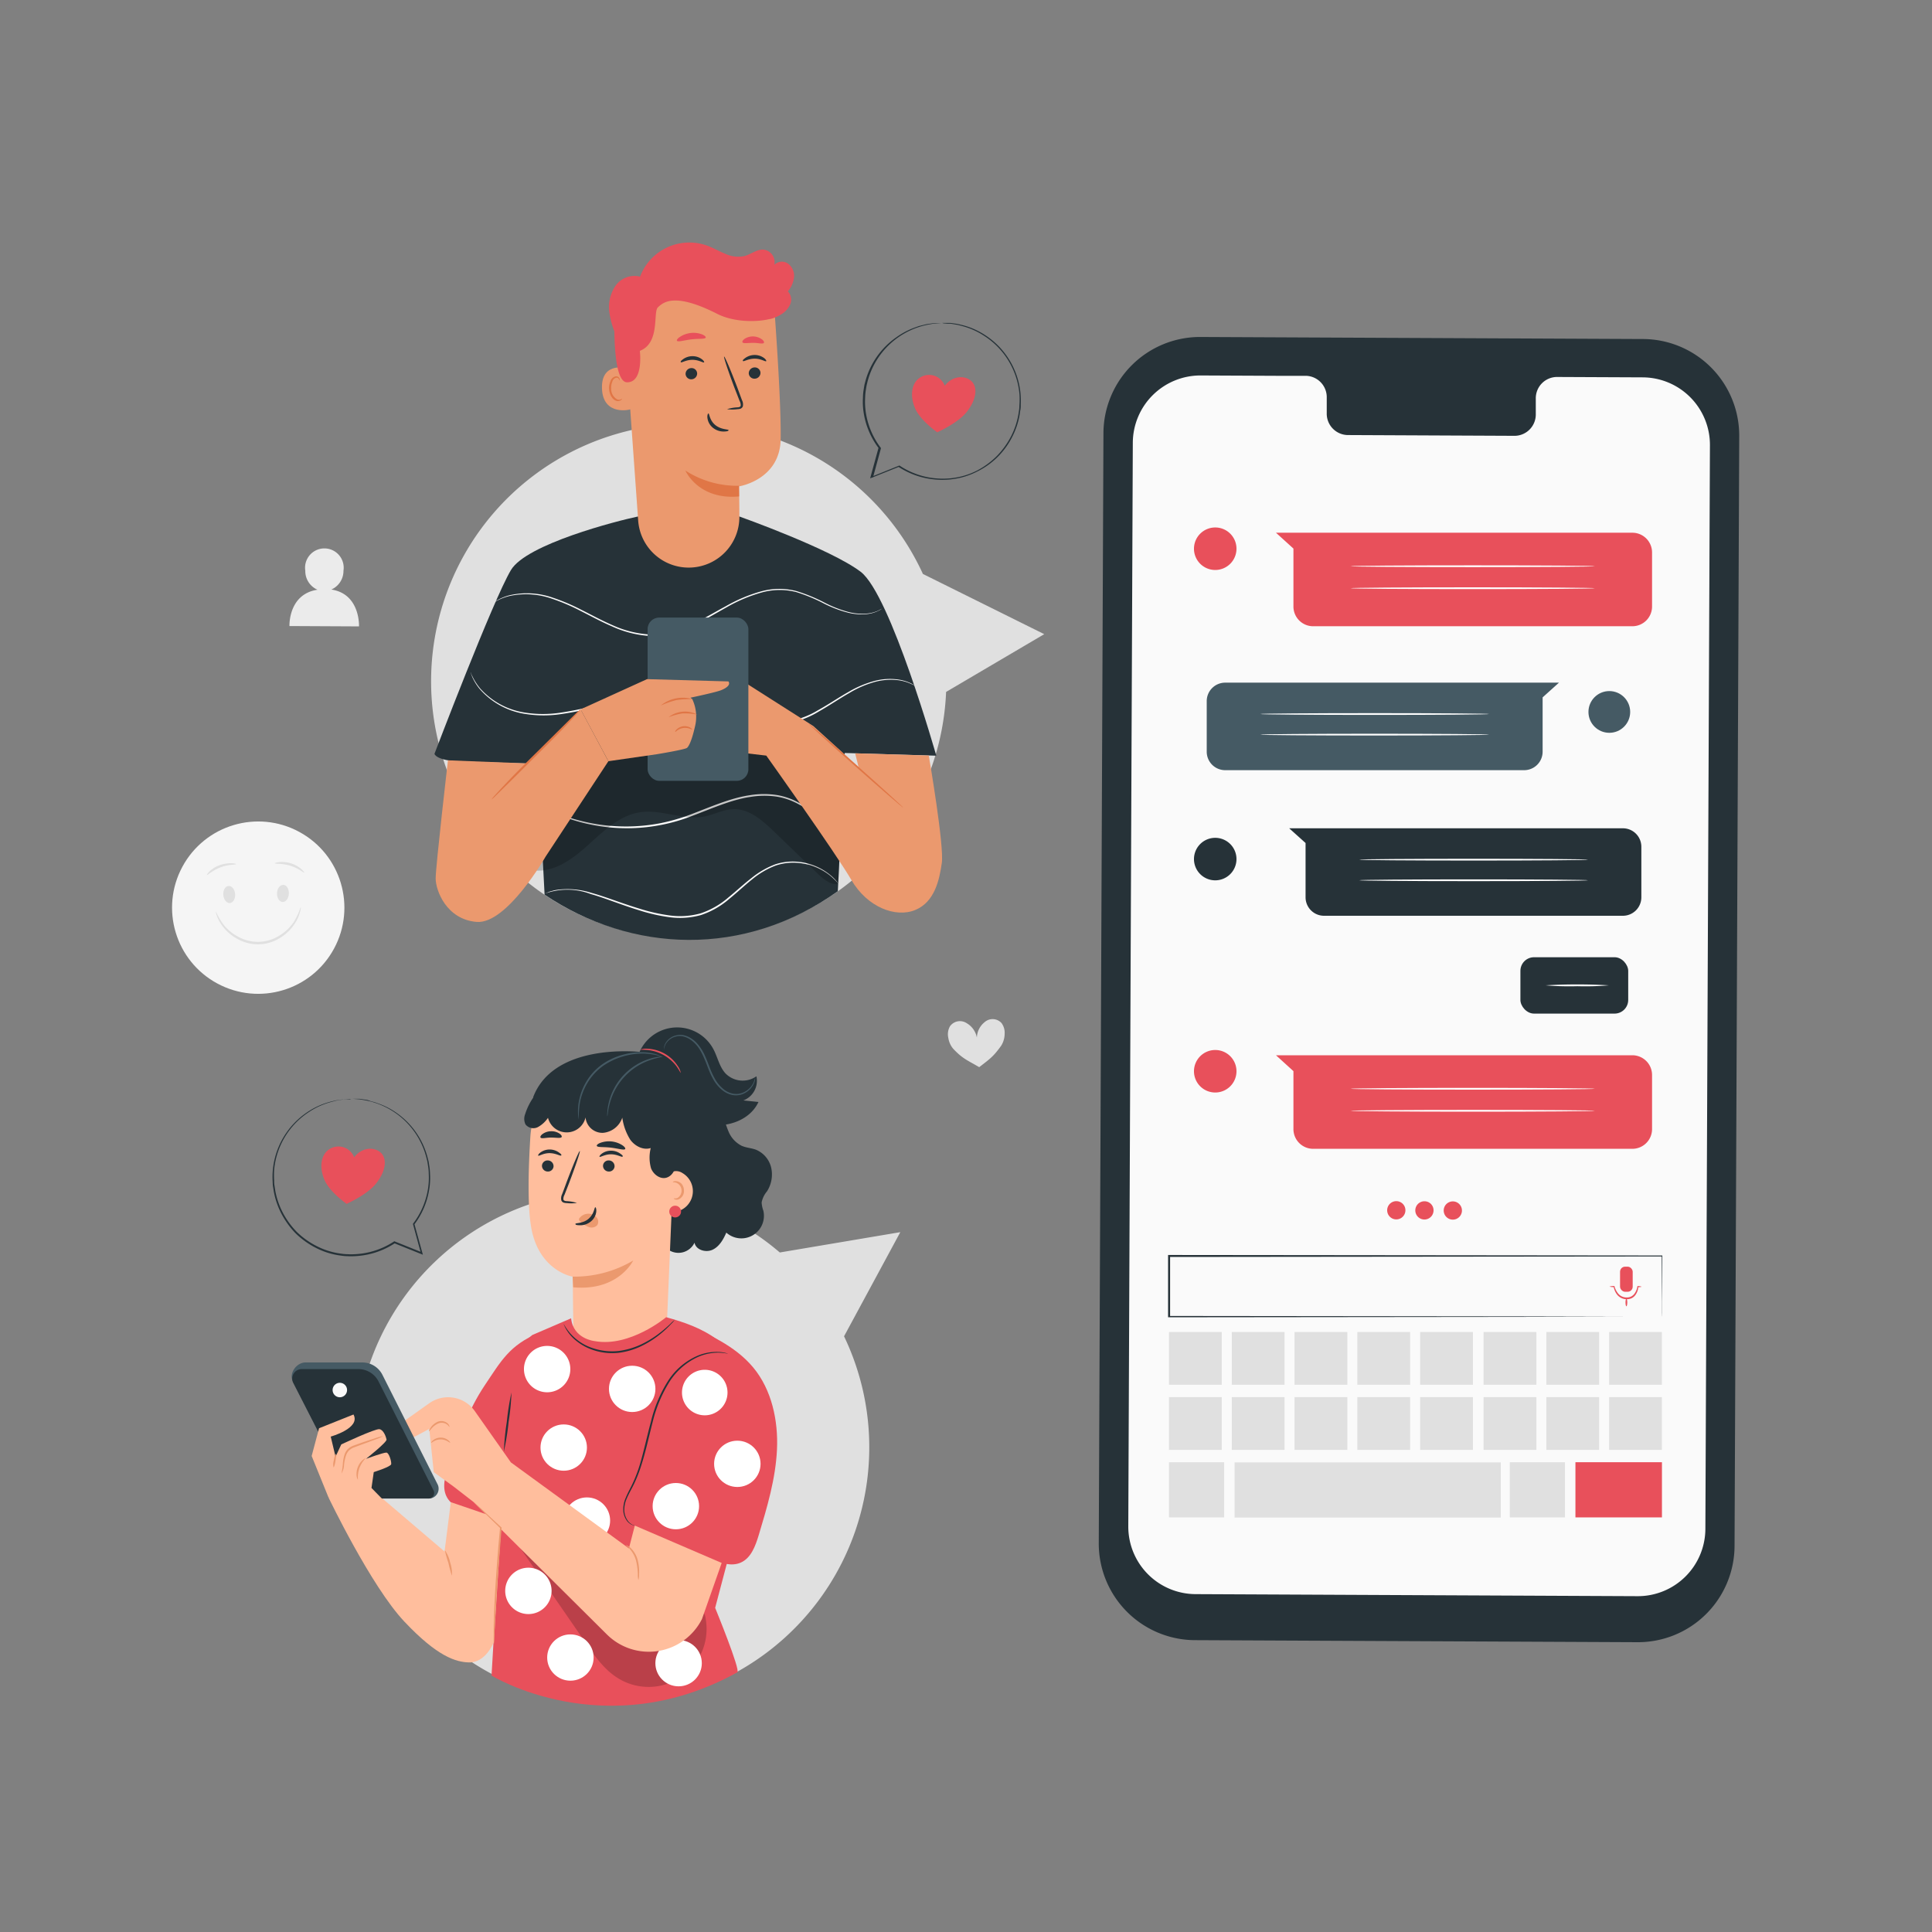 <svg id="圖層_1" data-name="圖層 1" xmlns="http://www.w3.org/2000/svg" viewBox="0 0 500 500"><rect x="0" y="0" width="500" height="500" fill="#808080" stroke="none"/><defs><style>.cls-1{fill:#ebebeb;}.cls-2{fill:#f5f5f5;}.cls-3{fill:#e0e0e0;}.cls-4{fill:#263238;}.cls-5{fill:#ffbe9d;}.cls-6{fill:#eb996e;}.cls-12,.cls-7{fill:#e8505b;}.cls-8{fill:#455a64;}.cls-9{opacity:0.2;}.cls-10{fill:#fff;}.cls-11{fill:#fafafa;}.cls-12{fill-rule:evenodd;}.cls-13{fill:#e07646;}</style></defs><title>VS03</title><path class="cls-1" d="M85.75,152.57a5.26,5.26,0,0,0,3.14-4.87,5,5,0,1,0-9.88,0,5.26,5.26,0,0,0,3.15,4.92c-7.6,1.15-7.25,9.4-7.25,9.4l18,.09S93.29,153.71,85.75,152.57Z"/><circle class="cls-2" cx="66.83" cy="234.91" r="22.3" transform="translate(-171.66 182.25) rotate(-61.67)"/><path class="cls-3" d="M59.13,229.29c.85-.07,1.62.86,1.72,2.08s-.51,2.27-1.35,2.34-1.61-.87-1.71-2.09S58.29,229.36,59.13,229.29Z"/><path class="cls-3" d="M61.1,223.64c0,.19-1.89,0-4,.81s-3.41,2.1-3.54,2,1-1.74,3.32-2.56S61.15,223.49,61.1,223.64Z"/><path class="cls-3" d="M73.31,229c-.84,0-1.57.92-1.62,2.15s.59,2.24,1.44,2.28,1.58-.93,1.63-2.16S74.16,229,73.31,229Z"/><path class="cls-3" d="M71.12,223.43c-.06-.15,1.9-.72,4.2,0s3.57,2.34,3.43,2.42-1.49-1.15-3.63-1.81S71.15,223.63,71.12,223.43Z"/><path class="cls-3" d="M77.83,234.68a3.31,3.31,0,0,1-.15,1.2,10.16,10.16,0,0,1-1.3,3,11.81,11.81,0,0,1-3.4,3.52,10.77,10.77,0,0,1-11.51.6,11.76,11.76,0,0,1-3.75-3.15,10,10,0,0,1-1.6-2.87,3.7,3.7,0,0,1-.28-1.17,16.78,16.78,0,0,0,2.23,3.76,12.13,12.13,0,0,0,3.67,2.91,10.47,10.47,0,0,0,10.91-.57A11.92,11.92,0,0,0,76,238.65,16.49,16.49,0,0,0,77.83,234.68Z"/><path class="cls-3" d="M259.18,264.75a3.12,3.12,0,0,0-4.37-.21,5.35,5.35,0,0,0-2,4,5.45,5.45,0,0,0-2.61-3.73,3.17,3.17,0,0,0-4.34.78,4.18,4.18,0,0,0-.44,3,5.77,5.77,0,0,0,1.25,2.81c2.45,2.61,3.71,3,6.75,4.78,2.75-2.14,3.65-2.69,5.71-5.59a5.86,5.86,0,0,0,.87-3A4.21,4.21,0,0,0,259.18,264.75Z"/><path class="cls-3" d="M233,318.88l-31.19,5.26a66.46,66.46,0,1,0,16.63,21.69Z"/><path class="cls-4" d="M90.93,284.41l-.35,0-1,.08c-.23,0-.48,0-.76.05l-.9.15-1,.17-1.17.32A19.22,19.22,0,0,0,80,287.76a20,20,0,0,0-9.05,15,20.64,20.64,0,0,0,0,2.73c0,.46,0,.92.1,1.39l.21,1.4a20.24,20.24,0,0,0,1.91,5.52,21.51,21.51,0,0,0,3.62,5A20.81,20.81,0,0,0,82,322.51a19,19,0,0,0,6.33,1.94,11.79,11.79,0,0,0,1.69.14,13.75,13.75,0,0,0,1.7,0,20,20,0,0,0,10.23-3.29l.1-.07.11.05,7.09,2.85-.3.27-2.07-7.59,0-.1.06-.08a20,20,0,0,0,3.74-8.48,18.33,18.33,0,0,0,.28-4.35,12,12,0,0,0-.19-2.09l-.15-1c-.06-.34-.16-.66-.24-1a20.16,20.16,0,0,0-16.12-15c-.53-.08-1-.19-1.41-.22l-1-.07-.64-.05-.21,0h.21l.64,0,1,0c.42,0,.89.12,1.42.18l.85.13L96,285l1,.26,1.06.38a19.23,19.23,0,0,1,4.71,2.48,20.33,20.33,0,0,1,7.91,11.53c.08.34.18.67.25,1s.1.69.16,1a15.06,15.06,0,0,1,.2,2.14,18,18,0,0,1-.28,4.43,20.32,20.32,0,0,1-3.78,8.67l0-.19c.68,2.45,1.37,5,2.09,7.58l.12.44-.42-.17L102,321.73l.21,0a20.57,20.57,0,0,1-7,2.93,20.81,20.81,0,0,1-3.5.44,14.4,14.4,0,0,1-1.74,0,12.49,12.49,0,0,1-1.73-.15,19.39,19.39,0,0,1-6.48-2,21.53,21.53,0,0,1-5.31-3.82A22.12,22.12,0,0,1,72.78,314a20.31,20.31,0,0,1-1.92-5.65L70.64,307c-.07-.47-.06-.95-.09-1.42a19.61,19.61,0,0,1,.06-2.77,20.24,20.24,0,0,1,9.29-15.22,19.35,19.35,0,0,1,5.74-2.5l1.18-.29,1.06-.15.91-.13.76,0,1,0A1.55,1.55,0,0,1,90.93,284.41Z"/><path class="cls-4" d="M165.55,272.17a10.63,10.63,0,0,1,19.08-.64c1.1,2.07,1.54,4.54,3.13,6.27a6.23,6.23,0,0,0,8,.75,5.43,5.43,0,0,1-3.38,6.24l3.91.4c-2.11,4.6-7.89,6.7-12.88,5.81s-9.23-4.2-12.62-8"/><path class="cls-4" d="M165.58,272.23l12,3.95a23.41,23.41,0,0,1,9.28,11.71c.56,1.63,1,3.32,1.66,4.89a7.2,7.2,0,0,0,3.4,3.74c1.15.52,2.47.58,3.66,1a6.68,6.68,0,0,1,4,4.66,8.09,8.09,0,0,1-1.09,6.15,6.35,6.35,0,0,0-1.38,2.86,7.49,7.49,0,0,0,.44,2.12,5.84,5.84,0,0,1-9.58,5.69c-.77,1.77-1.8,3.59-3.54,4.42s-4.32.09-4.69-1.81a4.61,4.61,0,0,1-8.76-1.66l-33-36C143,270.76,162.25,271.93,165.58,272.23Z"/><path class="cls-5" d="M171.17,284.76a4.11,4.11,0,0,1,3.68,4.17h0l-2.33,55.47c-.09,6.55-12,14.3-19,14.15h0c-7.1-.15-5-7.66-5.11-13.9-.18-10.41-.17-14.32-.18-14.26s-9-1.48-10.83-13.16c-.92-5.81-.63-15.33-.14-23.11.44-7,5.1-15.61,12.1-14.87Z"/><path class="cls-4" d="M140.26,301.67a1.5,1.5,0,0,0,1.45,1.52,1.44,1.44,0,0,0,1.55-1.35,1.5,1.5,0,0,0-1.45-1.52A1.44,1.44,0,0,0,140.26,301.67Z"/><path class="cls-4" d="M139.29,299.07c.19.19,1.33-.65,2.94-.64s2.8.81,3,.61-.11-.44-.62-.81a4.13,4.13,0,0,0-2.39-.74,4,4,0,0,0-2.34.76C139.37,298.63,139.2,299,139.29,299.07Z"/><path class="cls-4" d="M156.06,301.67a1.5,1.5,0,0,0,1.45,1.52,1.43,1.43,0,0,0,1.54-1.35,1.5,1.5,0,0,0-1.44-1.52A1.44,1.44,0,0,0,156.06,301.67Z"/><path class="cls-4" d="M155.17,299.37c.19.19,1.33-.64,2.94-.64s2.8.81,3,.61-.1-.44-.62-.81a4.05,4.05,0,0,0-2.38-.73,3.89,3.89,0,0,0-2.34.75C155.25,298.93,155.08,299.28,155.17,299.37Z"/><path class="cls-4" d="M149.31,311.32a11,11,0,0,0-2.62-.47c-.42,0-.81-.13-.88-.41a2.17,2.17,0,0,1,.28-1.22c.39-1,.79-2,1.22-3.13,1.69-4.46,2.92-8.13,2.74-8.2s-1.7,3.5-3.4,8q-.6,1.65-1.17,3.15a2.43,2.43,0,0,0-.21,1.62,1,1,0,0,0,.68.6,2.74,2.74,0,0,0,.7.1A10.39,10.39,0,0,0,149.31,311.32Z"/><path class="cls-6" d="M148.19,330.39a29.81,29.81,0,0,0,15.68-4.17s-3.8,8-15.52,6.93Z"/><path class="cls-6" d="M150,315.21a2.9,2.9,0,0,1,2.61-1.08,2.66,2.66,0,0,1,1.84,1,1.7,1.7,0,0,1,.13,1.92,2,2,0,0,1-2.12.53,5.93,5.93,0,0,1-2.07-1.23,1.87,1.87,0,0,1-.46-.47.54.54,0,0,1,0-.6"/><path class="cls-4" d="M154.07,312.44c-.27,0-.27,1.73-1.77,3s-3.37,1-3.38,1.3.41.34,1.2.36a4.37,4.37,0,0,0,2.82-1,3.8,3.8,0,0,0,1.37-2.5C154.38,312.86,154.19,312.43,154.07,312.44Z"/><path class="cls-4" d="M154.45,296.55c.16.44,1.77.23,3.67.46s3.42.74,3.68.35c.11-.19-.16-.6-.78-1a6.43,6.43,0,0,0-5.6-.61C154.73,296,154.38,296.34,154.45,296.55Z"/><path class="cls-4" d="M139.89,294.4c.28.37,1.39,0,2.73,0s2.47.25,2.73-.13c.12-.19-.06-.56-.56-.9a3.71,3.71,0,0,0-2.22-.6,3.81,3.81,0,0,0-2.18.73C139.92,293.85,139.76,294.23,139.89,294.4Z"/><path class="cls-5" d="M173.56,303.44a2.94,2.94,0,0,1,3.06.15,5.42,5.42,0,0,1-3.42,10.06"/><path class="cls-4" d="M155.15,275.36c-4.27.14-7.5,1.44-11.25,3.48a16.28,16.28,0,0,0-8,9.52A3.33,3.33,0,0,0,136,291a2.59,2.59,0,0,0,3.21.69,7.48,7.48,0,0,0,2.61-2.4,5,5,0,0,0,9.72-.11,4.39,4.39,0,0,0,4.51,4,5.8,5.8,0,0,0,5-3.93,14.42,14.42,0,0,0,2.06,5.7c1.19,1.65,3.36,2.79,5.3,2.16a10.25,10.25,0,0,0,.07,5.22c.62,1.65,2.46,3,4.13,2.41s2.25-2.47,2.63-4.14a39,39,0,0,0,1.26-9.78,14.37,14.37,0,0,0-11.6-14.54,37.85,37.85,0,0,0-10.19-.92"/><path class="cls-6" d="M174.38,310.16c0-.08.45.1,1-.16a2.22,2.22,0,0,0-.25-3.86c-.58-.24-1-.12-1-.22s.4-.36,1.17-.19a2.22,2.22,0,0,1,1.15.71A2.66,2.66,0,0,1,177,308a2.33,2.33,0,0,1-1.47,2.43C174.74,310.62,174.31,310.21,174.38,310.16Z"/><ellipse class="cls-7" cx="174.73" cy="313.55" rx="1.53" ry="1.52"/><path class="cls-7" d="M165.73,271.64a4.46,4.46,0,0,1,1.9-.22,9.78,9.78,0,0,1,4.44,1.3,9.66,9.66,0,0,1,3.35,3.19,4.27,4.27,0,0,1,.76,1.75c-.07,0-.36-.64-1-1.57a10.71,10.71,0,0,0-7.54-4.34C166.47,271.63,165.74,271.72,165.73,271.64Z"/><path class="cls-8" d="M171.85,271.64a1.26,1.26,0,0,1,0-.36,2.68,2.68,0,0,1,.22-1,4.26,4.26,0,0,1,3-2.34c1.67-.46,3.78.4,5.25,2a11.88,11.88,0,0,1,1.91,2.84c.52,1.07.94,2.21,1.39,3.36a21.44,21.44,0,0,0,1.5,3.24,9.26,9.26,0,0,0,2.13,2.49,5.54,5.54,0,0,0,2.64,1.2,4.49,4.49,0,0,0,2.5-.35,5.29,5.29,0,0,0,2.63-2.56,12.24,12.24,0,0,0,.43-1.32s0,.13,0,.37a4.08,4.08,0,0,1-.26,1,5.32,5.32,0,0,1-2.66,2.79,4.8,4.8,0,0,1-2.68.43,5.89,5.89,0,0,1-2.86-1.25,9.6,9.6,0,0,1-2.25-2.59,21.8,21.8,0,0,1-1.54-3.31c-.88-2.31-1.73-4.52-3.18-6.07s-3.33-2.37-4.87-2a4.16,4.16,0,0,0-2.93,2.1A4.78,4.78,0,0,0,171.85,271.64Z"/><path class="cls-8" d="M149.79,289.68a1.09,1.09,0,0,1-.07-.32,7,7,0,0,1-.11-.94,13.63,13.63,0,0,1,.22-3.46,15.36,15.36,0,0,1,1.79-4.84,14.86,14.86,0,0,1,4.23-4.67,17.11,17.11,0,0,1,5.76-2.59,16.88,16.88,0,0,1,5.12-.53,13.21,13.21,0,0,1,3.42.62,8.48,8.48,0,0,1,.87.35c.2.09.3.15.29.16a18.17,18.17,0,0,0-4.59-.8,18.31,18.31,0,0,0-10.6,3.16,14.8,14.8,0,0,0-4.14,4.52,15.88,15.88,0,0,0-1.83,4.68A22.16,22.16,0,0,0,149.79,289.68Z"/><path class="cls-8" d="M157.17,288.89a3.07,3.07,0,0,1,0-.91,13.58,13.58,0,0,1,.34-2.45A15.71,15.71,0,0,1,168.17,274a14.17,14.17,0,0,1,2.43-.53,3,3,0,0,1,.91,0c0,.08-1.28.19-3.23.87a16.28,16.28,0,0,0-10.49,11.29C157.26,287.6,157.26,288.9,157.17,288.89Z"/><path class="cls-7" d="M155.15,357.87c-2.56-7.83-8.81-15.81-15.68-12.93-7.64,3.2-9.77,7.26-14,13.55s-6.76,13.5-9.29,20.62c-1,2.78-1.94,6-.42,8.55,1.31,2.19,4,3,6.47,3.71q9.55,2.53,19.27,4.35c2.6.48,5.45.89,7.75-.42,2.92-1.65,3.81-5.36,4.42-8.65l6.4-34.69"/><path class="cls-7" d="M147.8,341.18l-10.06,4.33c-5.08,4-6.52,10.86-6.35,17.32l-4.18,70.8s29.33,18.13,63.61-.83c.9-.49-5.74-16.69-5.74-16.69l9.34-35.35c.72-5.09,1.16-15.63-.17-20.63-3.4-12.83-12.5-16.67-21.85-19.24,0,0-9.35,7.85-18.47,6.19C153.93,347.08,148.37,346.57,147.8,341.18Z"/><g class="cls-9"><path d="M134.29,400.12l17.41,25.23c2.27,3.29,4.62,6.66,8,8.81a15,15,0,0,0,22.91-15.31,3.58,3.58,0,0,0-.77-1.88,2.94,2.94,0,0,0-3-.57,15.78,15.78,0,0,0-2.85,1.42c-5.46,2.9-12.4,1.34-17.53-2.12s-8.89-8.54-12.82-13.32c-1.45-1.77-3-3.58-5.18-4.37s-5-.15-5.91,1.95"/></g><ellipse class="cls-10" cx="163.61" cy="359.44" rx="6.01" ry="5.99"/><path class="cls-10" d="M135.6,354.32a6,6,0,1,0,6-6A6,6,0,0,0,135.6,354.32Z"/><path class="cls-10" d="M130.75,411.72a6,6,0,1,0,6-6A6,6,0,0,0,130.75,411.72Z"/><ellipse class="cls-10" cx="147.62" cy="428.97" rx="6.01" ry="5.99"/><ellipse class="cls-10" cx="175.62" cy="430.43" rx="6.01" ry="5.99"/><ellipse class="cls-10" cx="151.89" cy="393.52" rx="6.01" ry="5.99"/><ellipse class="cls-10" cx="145.89" cy="374.63" rx="6.01" ry="5.99"/><path class="cls-4" d="M145.89,342.63a13.11,13.11,0,0,0,7.75,6.34,15.61,15.61,0,0,0,6.45.66,19.5,19.5,0,0,0,6.23-1.89,26,26,0,0,0,4.53-2.86,33.55,33.55,0,0,0,2.75-2.38,8.5,8.5,0,0,1,1-.9,7.07,7.07,0,0,1-.87,1,26.79,26.79,0,0,1-2.66,2.5,24.56,24.56,0,0,1-4.55,3,19.1,19.1,0,0,1-6.37,2,15.43,15.43,0,0,1-6.63-.71,14,14,0,0,1-4.74-2.68,10.81,10.81,0,0,1-2.33-2.83,7.75,7.75,0,0,1-.44-.9C145.91,342.75,145.87,342.64,145.89,342.63Z"/><path class="cls-7" d="M176.16,342.22c6.87,2.87,14,5.95,18.77,11.68s6.51,13.73,6.15,21.28-2.54,14.87-4.72,22.1c-.86,2.83-2,6-4.73,7.15-2.35,1-5,.1-7.42-.82Q175,400,166.09,395.75c-2.38-1.15-4.92-2.5-6-4.91-1.38-3,.1-6.57,1.57-9.58l15.39-31.75"/><ellipse class="cls-10" cx="190.82" cy="378.84" rx="6.01" ry="5.99"/><ellipse class="cls-10" cx="174.91" cy="389.79" rx="6.01" ry="5.99"/><path class="cls-10" d="M176.5,360.37a5.89,5.89,0,1,0,5.89-5.87A5.89,5.89,0,0,0,176.5,360.37Z"/><path class="cls-5" d="M164.29,394.82l-1.53,5.9-30.54-22.25-9.35-13.29a8.42,8.42,0,0,0-5.28-3.42h0a8.45,8.45,0,0,0-6.5,1.4l-8.69,6.17s.23,4.69,2.34,3.75,6.35-3.28,6.35-3.28L112.26,381l5.17,3.75,5.16,4L157.07,423a15.4,15.4,0,0,0,24.6-4l5.1-14.51Z"/><path class="cls-6" d="M162,399.88c0-.05.59.14,1.28.79a6.74,6.74,0,0,1,1.78,3.16,12.62,12.62,0,0,1,.34,3.6,4.51,4.51,0,0,1-.18,1.48,5.27,5.27,0,0,1-.15-1.48,17.44,17.44,0,0,0-.45-3.48A7.44,7.44,0,0,0,163,400.9C162.44,400.23,162,400,162,399.88Z"/><path class="cls-6" d="M111,370.38s.1-.39.46-.91a4.19,4.19,0,0,1,1.94-1.57,2.53,2.53,0,0,1,2.46.48c.5.48.48.95.44.94s-.18-.36-.65-.69a2.39,2.39,0,0,0-2.1-.29,4.81,4.81,0,0,0-1.84,1.33C111.33,370.12,111.09,370.42,111,370.38Z"/><path class="cls-6" d="M116.5,373.38c0,.05-.29-.16-.7-.39a3.48,3.48,0,0,0-3.51,0c-.42.24-.65.45-.7.4s.1-.33.51-.67a3.18,3.18,0,0,1,1.94-.67,3.12,3.12,0,0,1,1.94.66C116.39,373.05,116.54,373.35,116.5,373.38Z"/><path class="cls-4" d="M164.29,394.82a1.86,1.86,0,0,1-.59-.14,3.28,3.28,0,0,1-1.38-1,5,5,0,0,1-1-2.55,7.37,7.37,0,0,1,.65-3.57c.5-1.26,1.25-2.52,1.89-3.93a36.56,36.56,0,0,0,1.75-4.66c1-3.35,1.8-7.15,2.86-11.08a34.93,34.93,0,0,1,4.46-10.58,17.15,17.15,0,0,1,7-6.17,12.65,12.65,0,0,1,6.18-1.25,8.15,8.15,0,0,1,2.28.43c0,.06-.81-.2-2.29-.25a13,13,0,0,0-6,1.36,17.23,17.23,0,0,0-6.8,6.11A35.47,35.47,0,0,0,168.91,368c-1,3.91-1.82,7.72-2.9,11.09a37,37,0,0,1-1.8,4.69c-.67,1.43-1.43,2.68-1.94,3.89a7.31,7.31,0,0,0-.7,3.42,5,5,0,0,0,.9,2.47,3.39,3.39,0,0,0,1.27,1.07C164.09,394.76,164.3,394.79,164.29,394.82Z"/><path class="cls-4" d="M130.4,375.64a67.48,67.48,0,0,1,.76-7.66,65.88,65.88,0,0,1,1.21-7.61,63.44,63.44,0,0,1-.75,7.66A64.51,64.51,0,0,1,130.4,375.64Z"/><path class="cls-5" d="M116.67,388.76l-1.62,12.76L95.59,384.93,85,387.5s11,23,19.64,32.16,13.34,10.43,16.61,10.57c4.5.2,6.55-5.28,6.55-5.28l2-31.71Z"/><path class="cls-6" d="M115.12,401.18a8.34,8.34,0,0,1,1.37,3.17,8.65,8.65,0,0,1,.46,3.44,29.59,29.59,0,0,1-.9-3.31A28,28,0,0,1,115.12,401.18Z"/><path class="cls-8" d="M93.71,352.6H79.07c-2.22,0-4.19,2.57-3.4,4.66L90.4,386a3.33,3.33,0,0,0,3,1.81l17.85,0a2.55,2.55,0,0,0,1.94-3.78L99,355.86A5.84,5.84,0,0,0,93.71,352.6Z"/><path class="cls-4" d="M92.73,354.32H78.08a2.46,2.46,0,0,0-2.19,3.57L90.27,386a3.34,3.34,0,0,0,3,1.81h17.65a1.44,1.44,0,0,0,1.29-2.09L98,357.59A5.85,5.85,0,0,0,92.73,354.32Z"/><path class="cls-5" d="M91.48,366.07l-8.91,3.56-1.91,7.18L85,387.5l15.75,2.29-4.61-4.71.59-4.1s4.4-1.38,4.51-2.05-.55-2.93-1.22-3-5.29,1.61-5.29,1.61,5.46-4.32,5.31-5-.74-2.47-1.83-2.67-9.89,3.95-9.89,3.95L86.84,377l-1.25-5.21S93.42,369.63,91.48,366.07Z"/><path class="cls-6" d="M92.6,382.91s-.22-.31-.3-.89a4.85,4.85,0,0,1,.27-2.25,4.71,4.71,0,0,1,1.26-1.88c.44-.39.78-.52.81-.48a6.84,6.84,0,0,0-2,5.5Z"/><path class="cls-6" d="M88.37,381.35a19.36,19.36,0,0,0,.35-2.33,10.15,10.15,0,0,1,.45-2.59,3.8,3.8,0,0,1,.82-1.38,4,4,0,0,1,1.46-.91c2.13-.78,4-1.4,5.45-1.86a12.73,12.73,0,0,1,2.3-.63,12.86,12.86,0,0,1-2.19.94c-1.37.53-3.3,1.21-5.39,2a3.83,3.83,0,0,0-1.31.81,3.53,3.53,0,0,0-.74,1.21,11,11,0,0,0-.53,2.48A4.71,4.71,0,0,1,88.37,381.35Z"/><path class="cls-6" d="M86.32,379.74a3.52,3.52,0,0,1,.06-1.75c.16-.95.39-1.71.51-1.69s.1.81-.06,1.76S86.45,379.76,86.32,379.74Z"/><path class="cls-11" d="M86.08,359.74A1.87,1.87,0,1,0,88,357.87,1.87,1.87,0,0,0,86.08,359.74Z"/><path class="cls-6" d="M122.59,388.77a3.06,3.06,0,0,1,.55.44l1.46,1.3,5.14,4.76.07.06v.1c-.23,3-.5,6.47-.8,10.21-.4,5.48-.71,10.45-.89,14-.08,1.74-.14,3.18-.19,4.26a8.82,8.82,0,0,1-.11,1.56,11.27,11.27,0,0,1-.07-1.56c0-1,0-2.47.05-4.27.09-3.6.35-8.58.76-14.06.27-3.76.57-7.27.86-10.22l.06.16-5-4.87-1.39-1.39A3.07,3.07,0,0,1,122.59,388.77Z"/><path class="cls-12" d="M91.66,299.51c2.19-2.89,5.61-2.64,7.08-1s1,4.64-1.22,7.53c-1.56,2.17-5,4.2-7.81,5.52-2.32-1.69-5-4.16-5.86-6.51-1.23-3.13-.74-6.14,1.21-7.52a4.34,4.34,0,0,1,6.6,2Z"/><path class="cls-3" d="M270.25,164.12l-31.4-15.58a66.67,66.67,0,1,0,6,30.53Z"/><path class="cls-4" d="M243.82,83.57h.35l1,0c.22,0,.48,0,.76,0l.9.12,1.06.16,1.19.29a19.31,19.31,0,0,1,5.73,2.5,20.21,20.21,0,0,1,9.3,15.22,19.61,19.61,0,0,1,.06,2.77c0,.47,0,1-.09,1.42s-.15,1-.22,1.43a20.27,20.27,0,0,1-1.93,5.64,20,20,0,0,1-9,8.89,19.05,19.05,0,0,1-6.47,2,14.25,14.25,0,0,1-1.73.15,16.84,16.84,0,0,1-1.74,0,21.89,21.89,0,0,1-3.5-.44,20.49,20.49,0,0,1-7-2.93l.21,0-7.09,2.84-.42.17.12-.43c.71-2.6,1.41-5.14,2.08-7.58l0,.18a20.37,20.37,0,0,1-3.79-8.66,18.58,18.58,0,0,1-.27-4.44,13.72,13.72,0,0,1,.2-2.13c.05-.35.11-.69.16-1s.17-.67.25-1A20.26,20.26,0,0,1,232,87.27a19.64,19.64,0,0,1,4.71-2.49l1.06-.38,1-.25.92-.23c.29-.06.58-.09.84-.13.54-.07,1-.16,1.42-.18l1.05,0,.63,0h.22s-.07,0-.22,0l-.63.05-1,.07c-.41,0-.87.13-1.4.21a20.18,20.18,0,0,0-16.13,15c-.07.33-.17.65-.23,1s-.11.67-.16,1a14.37,14.37,0,0,0-.19,2.09,18.38,18.38,0,0,0,.29,4.35,20,20,0,0,0,3.73,8.47l.07.09,0,.1-2.07,7.59-.3-.27,7.09-2.86.11,0,.1.07a20.28,20.28,0,0,0,6.81,2.86,20.79,20.79,0,0,0,3.41.43,13.91,13.91,0,0,0,1.71,0,13.44,13.44,0,0,0,1.69-.14,19,19,0,0,0,6.33-1.94A21,21,0,0,0,258,118a21.51,21.51,0,0,0,3.62-5,19.83,19.83,0,0,0,1.9-5.53c.08-.47.15-.93.22-1.4s.06-.93.09-1.39a18.94,18.94,0,0,0,0-2.72,20,20,0,0,0-9.06-15,19.23,19.23,0,0,0-5.64-2.55l-1.17-.31-1-.17-.9-.15c-.27,0-.52,0-.75,0l-1-.08A2,2,0,0,1,243.82,83.57Z"/><path class="cls-4" d="M218.62,169.2c.13,0,.13,6.26,0,14s-.32,14-.45,14-.13-6.26,0-14S218.49,169.2,218.62,169.2Z"/><path class="cls-4" d="M192.93,136.1a1.53,1.53,0,0,1,0,.47,13,13,0,0,1-.22,1.31,15.45,15.45,0,0,1-1.86,4.51,15.82,15.82,0,0,1-5.1,5.13,15.66,15.66,0,0,1-16.94-.48,15.84,15.84,0,0,1-4.8-5.41,15.53,15.53,0,0,1-1.6-4.61,11.72,11.72,0,0,1-.15-1.32,2.84,2.84,0,0,1,0-.47s.09.64.33,1.75a15.94,15.94,0,0,0,6.46,9.71,15.43,15.43,0,0,0,16.48.47,15.87,15.87,0,0,0,5-4.94,16.22,16.22,0,0,0,2-4.39C192.81,136.73,192.89,136.1,192.93,136.1Z"/><path class="cls-4" d="M139,171.09c.12,0,.23,6.1.23,13.63s-.09,13.63-.22,13.63-.23-6.1-.24-13.63S138.87,171.09,139,171.09Z"/><path class="cls-4" d="M165.08,133.66h26.25s23.72,8.43,31.44,14.34,19.54,47.57,19.54,47.57l-23.7-.7-1.78,35.78c-24.27,17.29-53.39,16-75.89.89l-1.76-33.87-19.74-.58c-6.67-.2-7-2-7-2s15.17-39.86,19.8-47.57c4-6.72,27.49-12.73,32.82-13.84"/><path class="cls-11" d="M228.21,157.55a5.43,5.43,0,0,1-.94.55,8.85,8.85,0,0,1-3,.83,14.32,14.32,0,0,1-4.91-.4,30.32,30.32,0,0,1-6.09-2.32,42.57,42.57,0,0,0-7.26-3,17.35,17.35,0,0,0-8.84.11,39.85,39.85,0,0,0-9.14,3.86c-3,1.67-6.1,3.56-9.48,5.07a23.26,23.26,0,0,1-10.49,2.33,27.63,27.63,0,0,1-9.71-2.49c-2.95-1.26-5.6-2.74-8.13-4A51.29,51.29,0,0,0,143,155a20.25,20.25,0,0,0-11.17-.75,14.11,14.11,0,0,0-2.9,1.06c-.32.15-.55.3-.71.38l-.25.12a1.14,1.14,0,0,1,.23-.16,5.71,5.71,0,0,1,.69-.42,12.85,12.85,0,0,1,2.89-1.15,20.14,20.14,0,0,1,11.32.61,50.71,50.71,0,0,1,7.28,3.09c2.54,1.26,5.19,2.73,8.11,4a27.15,27.15,0,0,0,9.57,2.42,22.76,22.76,0,0,0,10.28-2.29c3.35-1.49,6.41-3.37,9.46-5a40.07,40.07,0,0,1,9.24-3.88,17.7,17.7,0,0,1,9.05-.07,43.44,43.44,0,0,1,7.3,3,30.47,30.47,0,0,0,6,2.37,14.3,14.3,0,0,0,4.83.47,9,9,0,0,0,3-.74C227.88,157.73,228.2,157.53,228.21,157.55Z"/><path class="cls-11" d="M236.83,177.52s-.38-.23-1.13-.57a11.56,11.56,0,0,0-3.46-.94,15.9,15.9,0,0,0-5.65.42,26.67,26.67,0,0,0-6.92,3c-2.44,1.38-5,3.15-7.87,4.77a22,22,0,0,1-10.06,3.19c-3.8.14-7.63-1.19-11.32-2.82S183,181,178.81,180a31.93,31.93,0,0,0-12.36,0c-4,.66-7.74,1.75-11.34,2.7a76.33,76.33,0,0,1-10.35,2.17,30.3,30.3,0,0,1-9.22-.17,19.48,19.48,0,0,1-11.46-6.47,13.52,13.52,0,0,1-1.89-3.1l-.33-.88a1.25,1.25,0,0,1-.09-.31,15.57,15.57,0,0,0,2.45,4.18,19.45,19.45,0,0,0,11.38,6.26,30,30,0,0,0,9.11.11,76.92,76.92,0,0,0,10.3-2.2c3.59-1,7.35-2.06,11.36-2.74a32.51,32.51,0,0,1,12.55,0c4.24,1,8,3,11.68,4.59s7.43,2.93,11.13,2.81a21.86,21.86,0,0,0,9.89-3.1c2.88-1.59,5.43-3.35,7.89-4.73a27,27,0,0,1,7-2.94,15.69,15.69,0,0,1,5.73-.35,11.42,11.42,0,0,1,3.48,1A6.7,6.7,0,0,1,236.83,177.52Z"/><path class="cls-11" d="M217.83,210.27a3.57,3.57,0,0,1-.75.36,6.65,6.65,0,0,1-2.36.37,10.83,10.83,0,0,1-3.7-.76,46.29,46.29,0,0,1-4.48-2.18,17.39,17.39,0,0,0-5.63-1.91,22.53,22.53,0,0,0-6.84.11c-4.81.72-9.73,2.93-15,4.92a46.31,46.31,0,0,1-15.54,3.15,47,47,0,0,1-12.89-1.45,42.4,42.4,0,0,1-8.22-3c-.94-.42-1.63-.84-2.11-1.1l-.53-.3-.18-.12s.07,0,.2.07l.56.27c.49.23,1.19.62,2.14,1a45.14,45.14,0,0,0,8.22,2.84,48,48,0,0,0,12.79,1.33,47.22,47.22,0,0,0,7.56-.86,49.54,49.54,0,0,0,7.84-2.29c5.24-2,10.21-4.2,15.1-4.91a22.24,22.24,0,0,1,7-.06,17.62,17.62,0,0,1,5.73,2c1.63.86,3.07,1.69,4.43,2.23a10.71,10.71,0,0,0,3.61.82A7.39,7.39,0,0,0,217.83,210.27Z"/><path class="cls-11" d="M217.07,228.8a21.18,21.18,0,0,0-2.33-2.27,15.4,15.4,0,0,0-8.09-3.2,14.21,14.21,0,0,0-6,.71,21.79,21.79,0,0,0-6,3.54c-1.93,1.54-3.82,3.34-5.93,5.06a21.43,21.43,0,0,1-7.29,4.17,20.16,20.16,0,0,1-8.39.53,45.29,45.29,0,0,1-7.63-1.76c-4.76-1.45-8.9-3.19-12.51-4.2a17,17,0,0,0-11.88-.11.73.73,0,0,1,.19-.1l.59-.24a4.53,4.53,0,0,1,1-.33,8.23,8.23,0,0,1,1.37-.31,20.4,20.4,0,0,1,8.85.77c3.65,1,7.8,2.69,12.55,4.12a45.91,45.91,0,0,0,7.56,1.71,19.89,19.89,0,0,0,8.2-.52,21.21,21.21,0,0,0,7.14-4.08c2.09-1.7,4-3.5,5.95-5a22,22,0,0,1,6.13-3.57,14.3,14.3,0,0,1,6.14-.67,15.15,15.15,0,0,1,8.17,3.39A11.23,11.23,0,0,1,217.07,228.8Z"/><g class="cls-9"><path d="M138.36,225.3c5.32.42,10.07-3.16,14-6.75s8.09-7.6,13.38-8.36c5.54-.79,11.17,2.21,16.66,1.11,2.48-.5,4.78-1.81,7.3-1.9,4.15-.17,7.63,2.92,10.62,5.81L212,226.47c1.19,1.15,3.45,2.87,4.95,2.15l.28-5.81c-1.86-10.45-3.88-21.19-11.93-28.11-6-5.13-14.1-6.9-21.93-7.79-9.48-1.08-19.75-1-27.71,4.31-5.31,3.51-9.05,9-11.51,14.88s-3.72,12.16-5,18.4"/></g><path class="cls-6" d="M240.37,195.53c.23,1.37,4,23.44,3.37,27.81s-1.84,10.1-6.89,12.17-12.4-.69-16.54-7.81-22-32.15-22-32.15L185,194V171.67l25.49,16.23,11.71,10.62-.89-3.56Z"/><rect class="cls-8" x="167.6" y="159.83" width="26.08" height="42.25" rx="2.99" ry="2.99"/><path class="cls-13" d="M209.32,187.33c.08-.09,5.62,4.69,12.37,10.7s12.15,10.94,12.07,11-5.62-4.7-12.38-10.7S209.23,187.42,209.32,187.33Z"/><path class="cls-6" d="M115.93,196.77s-3.18,27.44-3.18,30.57,2.81,10.63,10.62,11.25,17.82-16.88,17.82-16.88L157.45,197l-7.19-13.44-14.06,14Z"/><path class="cls-6" d="M188.5,176.35l-21.05-.59-17.19,7.82L157.45,197,170,195.19s7.36-1.2,7.82-1.66c.85-.84,1.58-3.45,2.09-5.71a10.66,10.66,0,0,0-.74-6.86l-.47-.4s6.92-1.45,8.07-2C189.55,177.38,188.5,176.35,188.5,176.35Z"/><path class="cls-13" d="M150.26,183.58a7.54,7.54,0,0,1-.82,1c-.55.63-1.36,1.51-2.38,2.59-2,2.16-4.92,5.07-8.14,8.25s-6,6-8.22,8.15L128.22,206a7.15,7.15,0,0,1-1,.88,7.14,7.14,0,0,1,.82-1c.55-.62,1.36-1.51,2.38-2.58,2-2.16,4.91-5.08,8.13-8.26l8.22-8.15,2.49-2.48A6.67,6.67,0,0,1,150.26,183.58Z"/><path class="cls-13" d="M171,182.59a9,9,0,0,1,8.27-1.64,24,24,0,0,0-4.25.24A25,25,0,0,0,171,182.59Z"/><path class="cls-13" d="M180.46,184.94a17,17,0,0,0-3.78-.31,15.92,15.92,0,0,0-3.67,1,6.84,6.84,0,0,1,7.45-.68Z"/><path class="cls-13" d="M179.14,188.82c0,.05-.28-.1-.68-.25a3.57,3.57,0,0,0-1.61-.17,3.54,3.54,0,0,0-1.5.59c-.35.24-.53.46-.59.42s0-.32.38-.67a3,3,0,0,1,3.46-.46C179,188.52,179.18,188.78,179.14,188.82Z"/><path class="cls-6" d="M179,146.87h0a13.1,13.1,0,0,0,12.35-13.2c0-4.2-.09-7.8-.09-7.8s10.64-1.65,10.78-12.29S200.3,78.5,200.3,78.5h0a37,37,0,0,0-37.16,4.67l-1.58,1.21,3.6,50.35A13.1,13.1,0,0,0,179,146.87Z"/><path class="cls-13" d="M191.26,125.72a24.75,24.75,0,0,1-13.88-3.94s3.28,7.66,13.9,6.7Z"/><path class="cls-6" d="M162.87,95.41c-.18-.08-7.31-2.17-7.08,5.11s7.49,5.54,7.5,5.33S162.87,95.41,162.87,95.41Z"/><path class="cls-13" d="M161,103.17s-.13.09-.34.19a1.21,1.21,0,0,1-.94,0,3.12,3.12,0,0,1-1.55-2.76,4.15,4.15,0,0,1,.3-1.83,1.47,1.47,0,0,1,.92-1,.64.64,0,0,1,.76.32c.11.2.07.35.1.36s.16-.13.09-.43a.85.85,0,0,0-.3-.44,1,1,0,0,0-.71-.17A1.79,1.79,0,0,0,158,98.63a4.27,4.27,0,0,0-.37,2.05c.09,1.46.89,2.81,1.95,3.08a1.34,1.34,0,0,0,1.15-.23C161,103.34,161,103.18,161,103.17Z"/><path class="cls-4" d="M196.81,96.44A1.52,1.52,0,0,1,195.35,98a1.46,1.46,0,0,1-1.57-1.37,1.53,1.53,0,0,1,1.47-1.54A1.46,1.46,0,0,1,196.81,96.44Z"/><path class="cls-4" d="M198.29,93.47c-.19.2-1.34-.66-3-.65s-2.83.82-3,.62.11-.45.63-.83a4.18,4.18,0,0,1,2.41-.74,4.06,4.06,0,0,1,2.37.76C198.21,93,198.38,93.38,198.29,93.47Z"/><path class="cls-4" d="M180.42,96.63A1.51,1.51,0,0,1,179,98.16a1.45,1.45,0,0,1-1.57-1.37,1.52,1.52,0,0,1,1.47-1.53A1.44,1.44,0,0,1,180.42,96.63Z"/><path class="cls-4" d="M182.21,93.77c-.19.2-1.34-.65-3-.65s-2.84.83-3,.63.1-.45.62-.83a4.15,4.15,0,0,1,2.41-.74,4,4,0,0,1,2.37.76C182.13,93.33,182.31,93.68,182.21,93.77Z"/><path class="cls-4" d="M188.15,105.9a10.9,10.9,0,0,1,2.65-.48c.42,0,.82-.12.89-.41a2.15,2.15,0,0,0-.28-1.24c-.39-1-.8-2.07-1.24-3.18-1.71-4.52-2.95-8.25-2.77-8.31s1.72,3.54,3.44,8.07c.41,1.12.8,2.18,1.18,3.2a2.42,2.42,0,0,1,.22,1.64,1.06,1.06,0,0,1-.69.61,3.35,3.35,0,0,1-.71.1A10.58,10.58,0,0,1,188.15,105.9Z"/><path class="cls-4" d="M183.34,107c.26,0,.26,1.76,1.78,3s3.41,1.07,3.43,1.31-.42.35-1.22.37a4.39,4.39,0,0,1-2.86-1,3.87,3.87,0,0,1-1.39-2.54C183,107.46,183.21,107,183.34,107Z"/><path class="cls-7" d="M182.64,87.36c-.17.45-1.8.24-3.72.47s-3.47.75-3.72.35c-.12-.19.15-.6.78-1a6.37,6.37,0,0,1,2.76-1,6.25,6.25,0,0,1,2.91.34C182.35,86.8,182.7,87.15,182.64,87.36Z"/><path class="cls-7" d="M197.69,88.73c-.29.38-1.42,0-2.77,0s-2.5.25-2.77-.14c-.11-.19.07-.56.57-.91a4,4,0,0,1,4.46.14C197.66,88.17,197.81,88.55,197.69,88.73Z"/><path class="cls-7" d="M205.49,71.78A3.94,3.94,0,0,0,204,68.27a2.77,2.77,0,0,0-3.61.27,3.25,3.25,0,0,0-2.8-3.94c-1.73-.11-3.22,1.2-4.89,1.66a7.86,7.86,0,0,1-5-.58c-1.58-.63-3.05-1.51-4.64-2.09a13.62,13.62,0,0,0-17.41,8,6,6,0,0,0-6.4,2.43,9.86,9.86,0,0,0-1.52,7A21.82,21.82,0,0,0,159,85.76c0,.14,0,.28,0,.41.11,5.85.77,12.73,3.27,12.77,4.35.06,3.32-8.14,3.32-8.14,5.34-2.06,3.35-10.06,4.68-11.27s4.13-4,15.31,1.68c4.34,2.21,10.11,2.15,13.27,1.43a2.61,2.61,0,0,0,.27-.06h.07l.09,0a10.19,10.19,0,0,0,2.87-1.21,5.67,5.67,0,0,0,2.36-2.63,3.09,3.09,0,0,0-.61-3.33A6.85,6.85,0,0,0,205.49,71.78Z"/><path class="cls-4" d="M423.82,425l-114.61-.53a25,25,0,0,1-24.85-25.07l1.21-287.33a25,25,0,0,1,25.08-24.86l114.61.53a25,25,0,0,1,24.85,25.07L448.9,400.14A25,25,0,0,1,423.82,425Z"/><path class="cls-11" d="M425.1,97.66l-22.22-.1a5.51,5.51,0,0,0-5.42,5.61l0,4a5.52,5.52,0,0,1-5.42,5.62l-43.31-.2a5.53,5.53,0,0,1-5.37-5.67l0-4A5.53,5.53,0,0,0,338,97.26l-7.81,0-19.45-.09a17.5,17.5,0,0,0-17.57,17.41L292,395a17.48,17.48,0,0,0,17.4,17.56l114.38.53a17.48,17.48,0,0,0,17.57-17.41l1.18-280.45A17.48,17.48,0,0,0,425.1,97.66Z"/><path class="cls-7" d="M320,142a5.5,5.5,0,1,1-5.49-5.49A5.49,5.49,0,0,1,320,142Z"/><path class="cls-7" d="M330.22,137.87h92.23a5.1,5.1,0,0,1,5.1,5.1v14a5.1,5.1,0,0,1-5.1,5.1H339.84a5.1,5.1,0,0,1-5.1-5.1v-15Z"/><path class="cls-10" d="M412.76,146.54c0,.13-14.16.23-31.62.23s-31.63-.1-31.63-.23,14.15-.23,31.63-.23S412.76,146.41,412.76,146.54Z"/><path class="cls-10" d="M412.76,152.23c0,.13-14.16.23-31.62.23s-31.63-.1-31.63-.23,14.15-.23,31.63-.23S412.76,152.11,412.76,152.23Z"/><path class="cls-7" d="M320,277.24a5.5,5.5,0,1,1-5.49-5.5A5.49,5.49,0,0,1,320,277.24Z"/><path class="cls-7" d="M330.22,273.1h92.23a5.1,5.1,0,0,1,5.1,5.11v14a5.1,5.1,0,0,1-5.1,5.1H339.84a5.1,5.1,0,0,1-5.1-5.1v-15Z"/><path class="cls-10" d="M412.76,281.77c0,.13-14.16.23-31.62.23s-31.63-.1-31.63-.23,14.15-.23,31.63-.23S412.76,281.65,412.76,281.77Z"/><path class="cls-10" d="M412.76,287.47c0,.12-14.16.23-31.62.23s-31.63-.11-31.63-.23,14.15-.23,31.63-.23S412.76,287.34,412.76,287.47Z"/><circle class="cls-8" cx="416.49" cy="184.25" r="5.4"/><path class="cls-8" d="M403.46,176.67H317.08a4.78,4.78,0,0,0-4.78,4.78v13.09a4.78,4.78,0,0,0,4.78,4.78h77.37a4.78,4.78,0,0,0,4.78-4.78V180.48Z"/><path class="cls-10" d="M326.15,184.79c0-.13,13.26-.23,29.62-.23s29.62.1,29.62.23-13.26.23-29.62.23S326.15,184.92,326.15,184.79Z"/><path class="cls-10" d="M326.15,190.12c0-.12,13.26-.23,29.62-.23s29.62.11,29.62.23-13.26.23-29.62.23S326.15,190.25,326.15,190.12Z"/><path class="cls-4" d="M309,222.32a5.5,5.5,0,1,0,5.5-5.49A5.5,5.5,0,0,0,309,222.32Z"/><path class="cls-4" d="M333.64,214.36H420a4.78,4.78,0,0,1,4.78,4.78v13.09A4.78,4.78,0,0,1,420,237H342.66a4.78,4.78,0,0,1-4.78-4.78V218.17Z"/><path class="cls-10" d="M411,222.48c0,.13-13.27.23-29.62.23s-29.63-.1-29.63-.23,13.26-.23,29.63-.23S411,222.35,411,222.48Z"/><path class="cls-10" d="M411,227.81c0,.13-13.27.23-29.62.23s-29.63-.1-29.63-.23,13.26-.23,29.63-.23S411,227.69,411,227.81Z"/><rect class="cls-4" x="393.48" y="247.73" width="27.9" height="14.59" rx="3.53" ry="3.53"/><path class="cls-10" d="M416.41,255a72.17,72.17,0,0,1-8.19.23A72.06,72.06,0,0,1,400,255a145.75,145.75,0,0,1,16.37,0Z"/><rect class="cls-3" x="302.53" y="344.72" width="13.66" height="13.66"/><rect class="cls-3" x="318.78" y="344.72" width="13.66" height="13.66"/><rect class="cls-3" x="335.03" y="344.72" width="13.66" height="13.66"/><rect class="cls-3" x="351.28" y="344.72" width="13.66" height="13.66"/><rect class="cls-3" x="367.53" y="344.72" width="13.66" height="13.66"/><rect class="cls-3" x="302.53" y="378.42" width="14.28" height="14.28"/><rect class="cls-3" x="319.51" y="378.46" width="68.89" height="14.28"/><path class="cls-4" d="M430.11,340.75s0-.36,0-1,0-1.69,0-3c0-2.66,0-6.58-.06-11.68l.11.1-127.57.13h0l.23-.23v15.73l-.23-.23,90.65.1,27,.07,7.32,0h1.91l.66,0h-.63l-1.88,0-7.27,0-27,.07-90.82.1h-.23V324.79h.24l127.57.13h.1v.1c0,5.13,0,9.07-.06,11.74,0,1.31,0,2.31,0,3S430.11,340.75,430.11,340.75Z"/><rect class="cls-7" x="419.27" y="327.81" width="3.27" height="6.5" rx="1.31" ry="1.31"/><path class="cls-7" d="M424.87,333a3.63,3.63,0,0,1-1.05.13L424,333a4,4,0,0,1-.66,2,2.8,2.8,0,0,1-1,.94,3,3,0,0,1-1.53.29,3.15,3.15,0,0,1-2.41-1.32,4.87,4.87,0,0,1-.8-1.92l.14.11a3.86,3.86,0,0,1-1.21-.13,3.65,3.65,0,0,1,1.21-.14h.1l0,.12a5.29,5.29,0,0,0,.86,1.72,2.78,2.78,0,0,0,2.11,1.11,2.67,2.67,0,0,0,1.3-.23,2.48,2.48,0,0,0,.91-.78,4.21,4.21,0,0,0,.73-1.8l0-.13h.1A3.06,3.06,0,0,1,424.87,333Z"/><path class="cls-7" d="M420.91,336.07c.12,0,.23.45.23,1s-.11,1-.23,1-.23-.45-.23-1S420.78,336.07,420.91,336.07Z"/><rect class="cls-3" x="390.73" y="378.42" width="14.28" height="14.28"/><rect class="cls-7" x="407.72" y="378.42" width="22.39" height="14.28"/><rect class="cls-3" x="383.95" y="344.72" width="13.66" height="13.66"/><rect class="cls-3" x="400.2" y="344.72" width="13.66" height="13.66"/><rect class="cls-3" x="416.44" y="344.72" width="13.66" height="13.66"/><rect class="cls-3" x="302.53" y="361.57" width="13.66" height="13.66"/><rect class="cls-3" x="318.78" y="361.57" width="13.66" height="13.66"/><rect class="cls-3" x="335.03" y="361.57" width="13.66" height="13.66"/><rect class="cls-3" x="351.28" y="361.57" width="13.66" height="13.66"/><rect class="cls-3" x="367.53" y="361.57" width="13.66" height="13.66"/><rect class="cls-3" x="383.95" y="361.57" width="13.66" height="13.66"/><rect class="cls-3" x="400.2" y="361.57" width="13.66" height="13.66"/><rect class="cls-3" x="416.44" y="361.57" width="13.66" height="13.66"/><path class="cls-7" d="M363.72,313.2a2.36,2.36,0,1,1-2.35-2.34A2.35,2.35,0,0,1,363.72,313.2Z"/><path class="cls-7" d="M371,313.24a2.36,2.36,0,1,1-2.35-2.35A2.33,2.33,0,0,1,371,313.24Z"/><path class="cls-7" d="M378.35,313.27a2.36,2.36,0,1,1-2.35-2.35A2.36,2.36,0,0,1,378.35,313.27Z"/><path class="cls-12" d="M244.51,99.83c2.2-2.89,5.62-2.64,7.08-1s1,4.64-1.21,7.53c-1.57,2.17-5,4.2-7.82,5.52-2.32-1.69-5-4.16-5.86-6.51-1.23-3.13-.74-6.14,1.21-7.52a4.33,4.33,0,0,1,6.6,2Z"/></svg>
